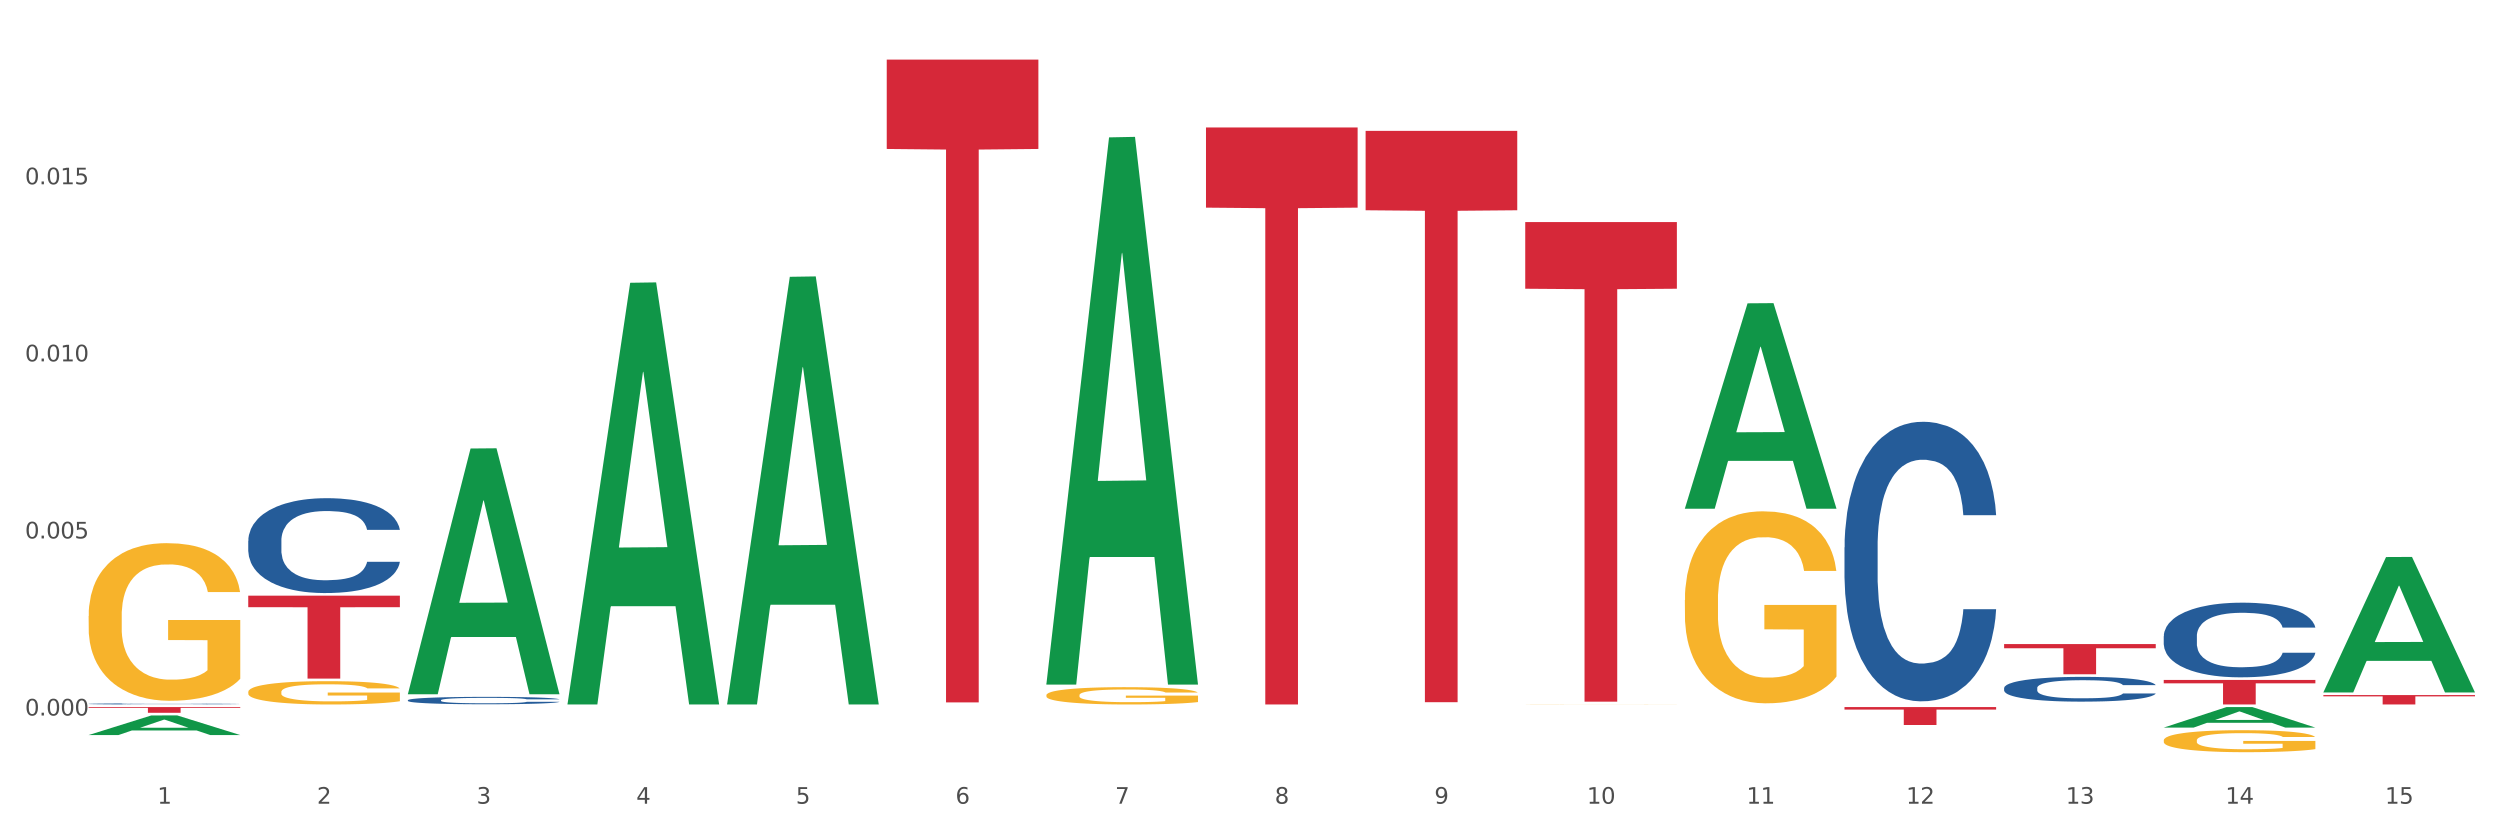 <?xml version="1.0" encoding="utf-8" standalone="no"?>
<!DOCTYPE svg PUBLIC "-//W3C//DTD SVG 1.1//EN"
  "http://www.w3.org/Graphics/SVG/1.1/DTD/svg11.dtd">
<svg xmlns:xlink="http://www.w3.org/1999/xlink" width="1080pt" height="360pt" viewBox="0 0 1080 360" xmlns="http://www.w3.org/2000/svg" version="1.1">
 <rect x="0" y="0" width="1080" height="360" fill="#333333" stroke="none"/>
 <defs>
  <style type="text/css">*{stroke-linejoin: round; stroke-linecap: butt}</style>
 </defs>
 <g id="figure_1">
  <g id="patch_1">
   <path d="M 0 360 
L 1080 360 
L 1080 0 
L 0 0 
z
" style="fill: #ffffff; stroke: #ffffff; stroke-linejoin: miter"/>
  </g>
  <g id="axes_1">
   <g id="matplotlib.axis_1">
    <g id="xtick_1">
     <g id="text_1">
      <!-- 1 -->
      <g style="fill: #4d4d4d" transform="translate(67.984 347.204) scale(0.096 -0.096)">
       <defs>
        <path id="DejaVuSans-31" d="M 794 531 
L 1825 531 
L 1825 4091 
L 703 3866 
L 703 4441 
L 1819 4666 
L 2450 4666 
L 2450 531 
L 3481 531 
L 3481 0 
L 794 0 
L 794 531 
z
" transform="scale(0.016)"/>
       </defs>
       <use xlink:href="#DejaVuSans-31"/>
      </g>
     </g>
    </g>
    <g id="xtick_2">
     <g id="text_2">
      <!-- 2 -->
      <g style="fill: #4d4d4d" transform="translate(136.942 347.204) scale(0.096 -0.096)">
       <defs>
        <path id="DejaVuSans-32" d="M 1228 531 
L 3431 531 
L 3431 0 
L 469 0 
L 469 531 
Q 828 903 1448 1529 
Q 2069 2156 2228 2338 
Q 2531 2678 2651 2914 
Q 2772 3150 2772 3378 
Q 2772 3750 2511 3984 
Q 2250 4219 1831 4219 
Q 1534 4219 1204 4116 
Q 875 4013 500 3803 
L 500 4441 
Q 881 4594 1212 4672 
Q 1544 4750 1819 4750 
Q 2544 4750 2975 4387 
Q 3406 4025 3406 3419 
Q 3406 3131 3298 2873 
Q 3191 2616 2906 2266 
Q 2828 2175 2409 1742 
Q 1991 1309 1228 531 
z
" transform="scale(0.016)"/>
       </defs>
       <use xlink:href="#DejaVuSans-32"/>
      </g>
     </g>
    </g>
    <g id="xtick_3">
     <g id="text_3">
      <!-- 3 -->
      <g style="fill: #4d4d4d" transform="translate(205.899 347.204) scale(0.096 -0.096)">
       <defs>
        <path id="DejaVuSans-33" d="M 2597 2516 
Q 3050 2419 3304 2112 
Q 3559 1806 3559 1356 
Q 3559 666 3084 287 
Q 2609 -91 1734 -91 
Q 1441 -91 1130 -33 
Q 819 25 488 141 
L 488 750 
Q 750 597 1062 519 
Q 1375 441 1716 441 
Q 2309 441 2620 675 
Q 2931 909 2931 1356 
Q 2931 1769 2642 2001 
Q 2353 2234 1838 2234 
L 1294 2234 
L 1294 2753 
L 1863 2753 
Q 2328 2753 2575 2939 
Q 2822 3125 2822 3475 
Q 2822 3834 2567 4026 
Q 2313 4219 1838 4219 
Q 1578 4219 1281 4162 
Q 984 4106 628 3988 
L 628 4550 
Q 988 4650 1302 4700 
Q 1616 4750 1894 4750 
Q 2613 4750 3031 4423 
Q 3450 4097 3450 3541 
Q 3450 3153 3228 2886 
Q 3006 2619 2597 2516 
z
" transform="scale(0.016)"/>
       </defs>
       <use xlink:href="#DejaVuSans-33"/>
      </g>
     </g>
    </g>
    <g id="xtick_4">
     <g id="text_4">
      <!-- 4 -->
      <g style="fill: #4d4d4d" transform="translate(274.857 347.204) scale(0.096 -0.096)">
       <defs>
        <path id="DejaVuSans-34" d="M 2419 4116 
L 825 1625 
L 2419 1625 
L 2419 4116 
z
M 2253 4666 
L 3047 4666 
L 3047 1625 
L 3713 1625 
L 3713 1100 
L 3047 1100 
L 3047 0 
L 2419 0 
L 2419 1100 
L 313 1100 
L 313 1709 
L 2253 4666 
z
" transform="scale(0.016)"/>
       </defs>
       <use xlink:href="#DejaVuSans-34"/>
      </g>
     </g>
    </g>
    <g id="xtick_5">
     <g id="text_5">
      <!-- 5 -->
      <g style="fill: #4d4d4d" transform="translate(343.815 347.204) scale(0.096 -0.096)">
       <defs>
        <path id="DejaVuSans-35" d="M 691 4666 
L 3169 4666 
L 3169 4134 
L 1269 4134 
L 1269 2991 
Q 1406 3038 1543 3061 
Q 1681 3084 1819 3084 
Q 2600 3084 3056 2656 
Q 3513 2228 3513 1497 
Q 3513 744 3044 326 
Q 2575 -91 1722 -91 
Q 1428 -91 1123 -41 
Q 819 9 494 109 
L 494 744 
Q 775 591 1075 516 
Q 1375 441 1709 441 
Q 2250 441 2565 725 
Q 2881 1009 2881 1497 
Q 2881 1984 2565 2268 
Q 2250 2553 1709 2553 
Q 1456 2553 1204 2497 
Q 953 2441 691 2322 
L 691 4666 
z
" transform="scale(0.016)"/>
       </defs>
       <use xlink:href="#DejaVuSans-35"/>
      </g>
     </g>
    </g>
    <g id="xtick_6">
     <g id="text_6">
      <!-- 6 -->
      <g style="fill: #4d4d4d" transform="translate(412.772 347.204) scale(0.096 -0.096)">
       <defs>
        <path id="DejaVuSans-36" d="M 2113 2584 
Q 1688 2584 1439 2293 
Q 1191 2003 1191 1497 
Q 1191 994 1439 701 
Q 1688 409 2113 409 
Q 2538 409 2786 701 
Q 3034 994 3034 1497 
Q 3034 2003 2786 2293 
Q 2538 2584 2113 2584 
z
M 3366 4563 
L 3366 3988 
Q 3128 4100 2886 4159 
Q 2644 4219 2406 4219 
Q 1781 4219 1451 3797 
Q 1122 3375 1075 2522 
Q 1259 2794 1537 2939 
Q 1816 3084 2150 3084 
Q 2853 3084 3261 2657 
Q 3669 2231 3669 1497 
Q 3669 778 3244 343 
Q 2819 -91 2113 -91 
Q 1303 -91 875 529 
Q 447 1150 447 2328 
Q 447 3434 972 4092 
Q 1497 4750 2381 4750 
Q 2619 4750 2861 4703 
Q 3103 4656 3366 4563 
z
" transform="scale(0.016)"/>
       </defs>
       <use xlink:href="#DejaVuSans-36"/>
      </g>
     </g>
    </g>
    <g id="xtick_7">
     <g id="text_7">
      <!-- 7 -->
      <g style="fill: #4d4d4d" transform="translate(481.73 347.204) scale(0.096 -0.096)">
       <defs>
        <path id="DejaVuSans-37" d="M 525 4666 
L 3525 4666 
L 3525 4397 
L 1831 0 
L 1172 0 
L 2766 4134 
L 525 4134 
L 525 4666 
z
" transform="scale(0.016)"/>
       </defs>
       <use xlink:href="#DejaVuSans-37"/>
      </g>
     </g>
    </g>
    <g id="xtick_8">
     <g id="text_8">
      <!-- 8 -->
      <g style="fill: #4d4d4d" transform="translate(550.688 347.204) scale(0.096 -0.096)">
       <defs>
        <path id="DejaVuSans-38" d="M 2034 2216 
Q 1584 2216 1326 1975 
Q 1069 1734 1069 1313 
Q 1069 891 1326 650 
Q 1584 409 2034 409 
Q 2484 409 2743 651 
Q 3003 894 3003 1313 
Q 3003 1734 2745 1975 
Q 2488 2216 2034 2216 
z
M 1403 2484 
Q 997 2584 770 2862 
Q 544 3141 544 3541 
Q 544 4100 942 4425 
Q 1341 4750 2034 4750 
Q 2731 4750 3128 4425 
Q 3525 4100 3525 3541 
Q 3525 3141 3298 2862 
Q 3072 2584 2669 2484 
Q 3125 2378 3379 2068 
Q 3634 1759 3634 1313 
Q 3634 634 3220 271 
Q 2806 -91 2034 -91 
Q 1263 -91 848 271 
Q 434 634 434 1313 
Q 434 1759 690 2068 
Q 947 2378 1403 2484 
z
M 1172 3481 
Q 1172 3119 1398 2916 
Q 1625 2713 2034 2713 
Q 2441 2713 2670 2916 
Q 2900 3119 2900 3481 
Q 2900 3844 2670 4047 
Q 2441 4250 2034 4250 
Q 1625 4250 1398 4047 
Q 1172 3844 1172 3481 
z
" transform="scale(0.016)"/>
       </defs>
       <use xlink:href="#DejaVuSans-38"/>
      </g>
     </g>
    </g>
    <g id="xtick_9">
     <g id="text_9">
      <!-- 9 -->
      <g style="fill: #4d4d4d" transform="translate(619.645 347.204) scale(0.096 -0.096)">
       <defs>
        <path id="DejaVuSans-39" d="M 703 97 
L 703 672 
Q 941 559 1184 500 
Q 1428 441 1663 441 
Q 2288 441 2617 861 
Q 2947 1281 2994 2138 
Q 2813 1869 2534 1725 
Q 2256 1581 1919 1581 
Q 1219 1581 811 2004 
Q 403 2428 403 3163 
Q 403 3881 828 4315 
Q 1253 4750 1959 4750 
Q 2769 4750 3195 4129 
Q 3622 3509 3622 2328 
Q 3622 1225 3098 567 
Q 2575 -91 1691 -91 
Q 1453 -91 1209 -44 
Q 966 3 703 97 
z
M 1959 2075 
Q 2384 2075 2632 2365 
Q 2881 2656 2881 3163 
Q 2881 3666 2632 3958 
Q 2384 4250 1959 4250 
Q 1534 4250 1286 3958 
Q 1038 3666 1038 3163 
Q 1038 2656 1286 2365 
Q 1534 2075 1959 2075 
z
" transform="scale(0.016)"/>
       </defs>
       <use xlink:href="#DejaVuSans-39"/>
      </g>
     </g>
    </g>
    <g id="xtick_10">
     <g id="text_10">
      <!-- 10 -->
      <g style="fill: #4d4d4d" transform="translate(685.549 347.204) scale(0.096 -0.096)">
       <defs>
        <path id="DejaVuSans-30" d="M 2034 4250 
Q 1547 4250 1301 3770 
Q 1056 3291 1056 2328 
Q 1056 1369 1301 889 
Q 1547 409 2034 409 
Q 2525 409 2770 889 
Q 3016 1369 3016 2328 
Q 3016 3291 2770 3770 
Q 2525 4250 2034 4250 
z
M 2034 4750 
Q 2819 4750 3233 4129 
Q 3647 3509 3647 2328 
Q 3647 1150 3233 529 
Q 2819 -91 2034 -91 
Q 1250 -91 836 529 
Q 422 1150 422 2328 
Q 422 3509 836 4129 
Q 1250 4750 2034 4750 
z
" transform="scale(0.016)"/>
       </defs>
       <use xlink:href="#DejaVuSans-31"/>
       <use xlink:href="#DejaVuSans-30" transform="translate(63.623 0)"/>
      </g>
     </g>
    </g>
    <g id="xtick_11">
     <g id="text_11">
      <!-- 11 -->
      <g style="fill: #4d4d4d" transform="translate(754.506 347.204) scale(0.096 -0.096)">
       <use xlink:href="#DejaVuSans-31"/>
       <use xlink:href="#DejaVuSans-31" transform="translate(63.623 0)"/>
      </g>
     </g>
    </g>
    <g id="xtick_12">
     <g id="text_12">
      <!-- 12 -->
      <g style="fill: #4d4d4d" transform="translate(823.464 347.204) scale(0.096 -0.096)">
       <use xlink:href="#DejaVuSans-31"/>
       <use xlink:href="#DejaVuSans-32" transform="translate(63.623 0)"/>
      </g>
     </g>
    </g>
    <g id="xtick_13">
     <g id="text_13">
      <!-- 13 -->
      <g style="fill: #4d4d4d" transform="translate(892.422 347.204) scale(0.096 -0.096)">
       <use xlink:href="#DejaVuSans-31"/>
       <use xlink:href="#DejaVuSans-33" transform="translate(63.623 0)"/>
      </g>
     </g>
    </g>
    <g id="xtick_14">
     <g id="text_14">
      <!-- 14 -->
      <g style="fill: #4d4d4d" transform="translate(961.379 347.204) scale(0.096 -0.096)">
       <use xlink:href="#DejaVuSans-31"/>
       <use xlink:href="#DejaVuSans-34" transform="translate(63.623 0)"/>
      </g>
     </g>
    </g>
    <g id="xtick_15">
     <g id="text_15">
      <!-- 15 -->
      <g style="fill: #4d4d4d" transform="translate(1030.337 347.204) scale(0.096 -0.096)">
       <use xlink:href="#DejaVuSans-31"/>
       <use xlink:href="#DejaVuSans-35" transform="translate(63.623 0)"/>
      </g>
     </g>
    </g>
    <g id="xtick_16"/>
    <g id="xtick_17"/>
    <g id="xtick_18"/>
    <g id="xtick_19"/>
    <g id="xtick_20"/>
    <g id="xtick_21"/>
    <g id="xtick_22"/>
    <g id="xtick_23"/>
    <g id="xtick_24"/>
    <g id="xtick_25"/>
    <g id="xtick_26"/>
    <g id="xtick_27"/>
    <g id="xtick_28"/>
    <g id="xtick_29"/>
   </g>
   <g id="matplotlib.axis_2">
    <g id="ytick_1">
     <g id="text_16">
      <!-- 0.000 -->
      <g style="fill: #4d4d4d" transform="translate(10.8 309.106) scale(0.096 -0.096)">
       <defs>
        <path id="DejaVuSans-2e" d="M 684 794 
L 1344 794 
L 1344 0 
L 684 0 
L 684 794 
z
" transform="scale(0.016)"/>
       </defs>
       <use xlink:href="#DejaVuSans-30"/>
       <use xlink:href="#DejaVuSans-2e" transform="translate(63.623 0)"/>
       <use xlink:href="#DejaVuSans-30" transform="translate(95.41 0)"/>
       <use xlink:href="#DejaVuSans-30" transform="translate(159.033 0)"/>
       <use xlink:href="#DejaVuSans-30" transform="translate(222.656 0)"/>
      </g>
     </g>
    </g>
    <g id="ytick_2">
     <g id="text_17">
      <!-- 0.005 -->
      <g style="fill: #4d4d4d" transform="translate(10.8 232.609) scale(0.096 -0.096)">
       <use xlink:href="#DejaVuSans-30"/>
       <use xlink:href="#DejaVuSans-2e" transform="translate(63.623 0)"/>
       <use xlink:href="#DejaVuSans-30" transform="translate(95.41 0)"/>
       <use xlink:href="#DejaVuSans-30" transform="translate(159.033 0)"/>
       <use xlink:href="#DejaVuSans-35" transform="translate(222.656 0)"/>
      </g>
     </g>
    </g>
    <g id="ytick_3">
     <g id="text_18">
      <!-- 0.010 -->
      <g style="fill: #4d4d4d" transform="translate(10.8 156.113) scale(0.096 -0.096)">
       <use xlink:href="#DejaVuSans-30"/>
       <use xlink:href="#DejaVuSans-2e" transform="translate(63.623 0)"/>
       <use xlink:href="#DejaVuSans-30" transform="translate(95.41 0)"/>
       <use xlink:href="#DejaVuSans-31" transform="translate(159.033 0)"/>
       <use xlink:href="#DejaVuSans-30" transform="translate(222.656 0)"/>
      </g>
     </g>
    </g>
    <g id="ytick_4">
     <g id="text_19">
      <!-- 0.015 -->
      <g style="fill: #4d4d4d" transform="translate(10.8 79.616) scale(0.096 -0.096)">
       <use xlink:href="#DejaVuSans-30"/>
       <use xlink:href="#DejaVuSans-2e" transform="translate(63.623 0)"/>
       <use xlink:href="#DejaVuSans-30" transform="translate(95.41 0)"/>
       <use xlink:href="#DejaVuSans-31" transform="translate(159.033 0)"/>
       <use xlink:href="#DejaVuSans-35" transform="translate(222.656 0)"/>
      </g>
     </g>
    </g>
    <g id="ytick_5"/>
    <g id="ytick_6"/>
    <g id="ytick_7"/>
    <g id="ytick_8"/>
   </g>
   <g id="PolyCollection_1">
    <path d="M 38.283 317.528 
L 38.351 317.52 
L 65.365 309.071 
L 76.576 309.063 
L 103.793 317.544 
L 90.826 317.544 
L 84.95 315.569 
L 57.058 315.569 
L 56.855 315.601 
L 51.182 317.544 
L 38.283 317.544 
L 38.283 317.528 
L 60.57 314.391 
L 81.438 314.383 
L 71.105 310.871 
L 70.97 310.855 
L 70.835 310.879 
L 60.502 314.383 
L 60.57 314.391 
L 38.283 317.528 
z
" clip-path="url(#pdbbdc05151)" style="fill: #109648"/>
    <path d="M 658.902 304.293 
L 658.979 304.293 
L 658.979 304.29 
L 659.134 304.287 
L 659.907 304.281 
L 661.068 304.276 
L 661.918 304.274 
L 662.769 304.272 
L 663.775 304.27 
L 665.012 304.267 
L 667.255 304.264 
L 668.647 304.262 
L 670.349 304.261 
L 673.442 304.258 
L 675.685 304.257 
L 678.006 304.255 
L 681.796 304.254 
L 684.271 304.253 
L 686.9 304.253 
L 690.071 304.253 
L 692.469 304.252 
L 697.728 304.253 
L 702.214 304.253 
L 704.38 304.254 
L 707.164 304.255 
L 708.634 304.256 
L 711.031 304.257 
L 713.506 304.259 
L 715.208 304.26 
L 717.76 304.263 
L 719.694 304.265 
L 721.473 304.269 
L 722.401 304.271 
L 723.097 304.273 
L 723.716 304.276 
L 724.334 304.28 
L 710.413 304.28 
L 709.871 304.277 
L 709.02 304.274 
L 707.783 304.272 
L 706.7 304.27 
L 704.844 304.268 
L 703.142 304.267 
L 701.363 304.266 
L 699.198 304.265 
L 697.496 304.265 
L 695.099 304.264 
L 690.381 304.264 
L 687.21 304.265 
L 685.044 304.266 
L 683.652 304.266 
L 682.414 304.267 
L 681.022 304.268 
L 679.398 304.27 
L 678.238 304.272 
L 677.078 304.274 
L 676.149 304.275 
L 675.299 304.278 
L 674.603 304.28 
L 674.061 304.283 
L 673.597 304.286 
L 673.21 304.291 
L 673.21 304.302 
L 673.365 304.304 
L 673.752 304.307 
L 674.216 304.31 
L 674.989 304.313 
L 675.685 304.315 
L 677 304.318 
L 678.47 304.32 
L 679.63 304.322 
L 680.79 304.323 
L 682.801 304.325 
L 685.044 304.326 
L 686.978 304.327 
L 689.607 304.328 
L 691.386 304.328 
L 692.933 304.328 
L 696.723 304.328 
L 699.43 304.328 
L 702.446 304.327 
L 704.767 304.327 
L 706.7 304.326 
L 708.866 304.324 
L 710.258 304.323 
L 710.258 304.306 
L 693.242 304.306 
L 693.242 304.295 
L 724.412 304.295 
L 724.412 304.328 
L 723.097 304.329 
L 721.627 304.331 
L 720.08 304.332 
L 717.76 304.334 
L 714.976 304.335 
L 712.501 304.337 
L 709.871 304.338 
L 706.777 304.338 
L 702.756 304.339 
L 700.281 304.34 
L 697.187 304.34 
L 693.552 304.34 
L 690.381 304.34 
L 687.287 304.339 
L 684.039 304.339 
L 680.867 304.338 
L 678.47 304.337 
L 676.072 304.335 
L 673.52 304.334 
L 671.509 304.332 
L 669.962 304.331 
L 668.26 304.329 
L 666.404 304.326 
L 665.012 304.324 
L 663.775 304.322 
L 662.46 304.319 
L 661.532 304.317 
L 660.603 304.313 
L 660.062 304.311 
L 659.443 304.308 
L 658.979 304.303 
L 658.902 304.293 
z
" clip-path="url(#pdbbdc05151)" style="fill: #f7b32b"/>
    <path d="M 727.86 259.218 
L 727.937 259.142 
L 727.937 256.415 
L 728.092 254.067 
L 728.865 248.385 
L 730.025 243.688 
L 730.876 241.188 
L 731.727 239.143 
L 732.732 237.098 
L 733.97 234.976 
L 736.213 231.87 
L 737.605 230.28 
L 739.306 228.613 
L 742.4 226.189 
L 744.643 224.825 
L 746.963 223.689 
L 750.753 222.325 
L 753.228 221.719 
L 755.858 221.265 
L 759.029 220.962 
L 761.427 220.886 
L 766.686 221.113 
L 771.172 221.795 
L 773.337 222.325 
L 776.122 223.234 
L 777.591 223.84 
L 779.989 225.052 
L 782.464 226.643 
L 784.166 228.007 
L 786.718 230.583 
L 788.651 233.158 
L 790.43 236.34 
L 791.358 238.537 
L 792.055 240.582 
L 792.673 242.931 
L 793.292 246.643 
L 779.37 246.643 
L 778.829 243.991 
L 777.978 241.491 
L 776.741 239.067 
L 775.658 237.552 
L 773.802 235.658 
L 772.1 234.446 
L 770.321 233.537 
L 768.155 232.78 
L 766.454 232.401 
L 764.056 232.098 
L 759.338 232.173 
L 756.167 232.78 
L 754.002 233.537 
L 752.609 234.219 
L 751.372 234.976 
L 749.98 236.037 
L 748.356 237.628 
L 747.195 239.067 
L 746.035 240.885 
L 745.107 242.703 
L 744.256 244.825 
L 743.56 247.097 
L 743.019 249.446 
L 742.555 252.324 
L 742.168 257.097 
L 742.168 267.475 
L 742.323 269.824 
L 742.71 272.93 
L 743.174 275.278 
L 743.947 278.081 
L 744.643 279.975 
L 745.958 282.702 
L 747.427 284.975 
L 748.588 286.414 
L 749.748 287.626 
L 751.759 289.293 
L 754.002 290.657 
L 755.935 291.49 
L 758.565 292.247 
L 760.344 292.551 
L 761.891 292.702 
L 765.68 292.702 
L 768.387 292.475 
L 771.404 291.944 
L 773.724 291.263 
L 775.658 290.429 
L 777.823 289.066 
L 779.216 287.778 
L 779.216 271.945 
L 762.2 271.869 
L 762.2 261.339 
L 793.369 261.339 
L 793.369 292.247 
L 792.055 293.838 
L 790.585 295.278 
L 789.038 296.566 
L 786.718 298.156 
L 783.933 299.672 
L 781.458 300.732 
L 778.829 301.641 
L 775.735 302.474 
L 771.713 303.232 
L 769.238 303.535 
L 766.145 303.762 
L 762.509 303.838 
L 759.338 303.687 
L 756.245 303.308 
L 752.996 302.626 
L 749.825 301.641 
L 747.427 300.656 
L 745.03 299.444 
L 742.477 297.853 
L 740.467 296.338 
L 738.92 294.975 
L 737.218 293.232 
L 735.362 290.96 
L 733.97 288.914 
L 732.732 286.793 
L 731.417 284.066 
L 730.489 281.717 
L 729.561 278.763 
L 729.02 276.566 
L 728.401 273.157 
L 727.937 268.385 
L 727.86 259.218 
z
" clip-path="url(#pdbbdc05151)" style="fill: #f7b32b"/>
    <path d="M 934.733 319.836 
L 934.81 319.827 
L 934.81 319.515 
L 934.965 319.246 
L 935.738 318.595 
L 936.898 318.056 
L 937.749 317.77 
L 938.6 317.536 
L 939.605 317.301 
L 940.843 317.058 
L 943.086 316.702 
L 944.478 316.52 
L 946.179 316.329 
L 949.273 316.051 
L 951.516 315.895 
L 953.836 315.765 
L 957.626 315.608 
L 960.101 315.539 
L 962.731 315.487 
L 965.902 315.452 
L 968.3 315.443 
L 973.559 315.469 
L 978.045 315.547 
L 980.21 315.608 
L 982.995 315.712 
L 984.464 315.782 
L 986.862 315.921 
L 989.337 316.103 
L 991.038 316.259 
L 993.591 316.555 
L 995.524 316.85 
L 997.303 317.214 
L 998.231 317.466 
L 998.928 317.7 
L 999.546 317.97 
L 1000.165 318.395 
L 986.243 318.395 
L 985.702 318.091 
L 984.851 317.805 
L 983.614 317.527 
L 982.531 317.353 
L 980.674 317.136 
L 978.973 316.997 
L 977.194 316.893 
L 975.028 316.806 
L 973.327 316.763 
L 970.929 316.728 
L 966.211 316.737 
L 963.04 316.806 
L 960.875 316.893 
L 959.482 316.971 
L 958.245 317.058 
L 956.853 317.18 
L 955.229 317.362 
L 954.068 317.527 
L 952.908 317.735 
L 951.98 317.944 
L 951.129 318.187 
L 950.433 318.447 
L 949.892 318.716 
L 949.428 319.046 
L 949.041 319.593 
L 949.041 320.782 
L 949.196 321.052 
L 949.582 321.407 
L 950.047 321.677 
L 950.82 321.998 
L 951.516 322.215 
L 952.831 322.527 
L 954.3 322.788 
L 955.461 322.953 
L 956.621 323.092 
L 958.632 323.283 
L 960.875 323.439 
L 962.808 323.534 
L 965.438 323.621 
L 967.217 323.656 
L 968.764 323.673 
L 972.553 323.673 
L 975.26 323.647 
L 978.277 323.587 
L 980.597 323.508 
L 982.531 323.413 
L 984.696 323.257 
L 986.089 323.109 
L 986.089 321.295 
L 969.073 321.286 
L 969.073 320.079 
L 1000.242 320.079 
L 1000.242 323.621 
L 998.928 323.804 
L 997.458 323.968 
L 995.911 324.116 
L 993.591 324.298 
L 990.806 324.472 
L 988.331 324.594 
L 985.702 324.698 
L 982.608 324.793 
L 978.586 324.88 
L 976.111 324.915 
L 973.017 324.941 
L 969.382 324.95 
L 966.211 324.932 
L 963.118 324.889 
L 959.869 324.811 
L 956.698 324.698 
L 954.3 324.585 
L 951.903 324.446 
L 949.35 324.264 
L 947.34 324.09 
L 945.793 323.934 
L 944.091 323.734 
L 942.235 323.474 
L 940.843 323.239 
L 939.605 322.996 
L 938.29 322.684 
L 937.362 322.415 
L 936.434 322.076 
L 935.893 321.824 
L 935.274 321.434 
L 934.81 320.887 
L 934.733 319.836 
z
" clip-path="url(#pdbbdc05151)" style="fill: #f7b32b"/>
    <path d="M 796.817 236.471 
L 796.895 236.361 
L 796.895 233.272 
L 797.127 229.081 
L 797.979 221.36 
L 799.063 215.514 
L 800.921 208.676 
L 801.928 205.808 
L 803.244 202.609 
L 805.955 197.425 
L 809.052 193.013 
L 811.22 190.587 
L 812.846 189.042 
L 816.486 186.285 
L 818.576 185.072 
L 820.745 184.079 
L 822.603 183.417 
L 825.7 182.645 
L 828.178 182.314 
L 831.043 182.204 
L 833.444 182.314 
L 836.619 182.755 
L 841.265 184.079 
L 843.046 184.851 
L 845.446 186.175 
L 847.924 187.939 
L 849.937 189.704 
L 852.261 192.241 
L 854.661 195.55 
L 856.984 199.741 
L 858.61 203.602 
L 859.927 207.683 
L 861.088 212.646 
L 861.94 218.051 
L 862.327 222.573 
L 848.156 222.573 
L 847.769 218.492 
L 846.995 214.08 
L 846.221 211.102 
L 845.369 208.676 
L 844.052 205.918 
L 842.891 204.153 
L 840.955 202.058 
L 839.174 200.734 
L 837.703 199.962 
L 835.922 199.3 
L 832.127 198.638 
L 829.417 198.638 
L 827.714 198.859 
L 825.623 199.41 
L 823.842 200.183 
L 821.751 201.506 
L 820.125 202.94 
L 818.499 204.815 
L 817.57 206.139 
L 816.176 208.565 
L 815.247 210.551 
L 814.008 213.97 
L 813.311 216.397 
L 812.072 222.684 
L 811.53 227.316 
L 811.298 230.515 
L 811.143 234.044 
L 811.143 251.251 
L 811.607 258.972 
L 811.994 262.281 
L 812.614 266.031 
L 813.775 270.884 
L 815.479 275.627 
L 817.26 279.046 
L 818.731 281.142 
L 820.125 282.686 
L 821.519 283.899 
L 823.222 285.002 
L 824.616 285.664 
L 826.707 286.326 
L 829.185 286.657 
L 831.121 286.657 
L 835.07 286.105 
L 836.851 285.554 
L 838.555 284.782 
L 840.413 283.568 
L 841.884 282.245 
L 842.736 281.252 
L 844.13 279.157 
L 845.214 276.951 
L 846.143 274.414 
L 846.763 272.208 
L 847.46 268.899 
L 848.002 265.149 
L 848.156 263.163 
L 862.327 263.163 
L 862.017 267.134 
L 861.475 270.994 
L 860.391 276.178 
L 859.539 279.157 
L 858.223 282.796 
L 856.829 285.885 
L 854.893 289.304 
L 853.112 291.841 
L 851.254 294.047 
L 849.241 296.032 
L 845.601 298.79 
L 844.285 299.562 
L 841.497 300.885 
L 839.329 301.657 
L 836.154 302.43 
L 832.902 302.871 
L 829.495 302.981 
L 826.475 302.76 
L 823.145 302.099 
L 821.054 301.437 
L 818.731 300.444 
L 816.021 298.9 
L 813.466 297.025 
L 811.065 294.819 
L 808.82 292.282 
L 806.729 289.414 
L 804.019 284.671 
L 802.005 280.039 
L 800.534 275.737 
L 799.527 272.097 
L 798.521 267.465 
L 797.979 264.266 
L 797.127 256.545 
L 796.817 249.376 
L 796.817 236.471 
z
" clip-path="url(#pdbbdc05151)" style="fill: #255c99"/>
    <path d="M 1003.69 300.262 
L 1069.2 300.262 
L 1069.2 300.829 
L 1043.431 300.832 
L 1043.431 304.34 
L 1029.304 304.34 
L 1029.304 300.832 
L 1003.69 300.829 
L 1003.69 300.266 
L 1003.69 300.262 
z
" clip-path="url(#pdbbdc05151)" style="fill: #d62839"/>
    <path d="M 934.733 293.727 
L 1000.242 293.727 
L 1000.242 295.202 
L 974.473 295.212 
L 974.473 304.34 
L 960.347 304.34 
L 960.347 295.212 
L 934.733 295.202 
L 934.733 293.737 
L 934.733 293.727 
z
" clip-path="url(#pdbbdc05151)" style="fill: #d62839"/>
    <path d="M 865.775 278.235 
L 931.285 278.235 
L 931.285 280.048 
L 905.515 280.061 
L 905.515 291.283 
L 891.389 291.283 
L 891.389 280.061 
L 865.775 280.048 
L 865.775 278.247 
L 865.775 278.235 
z
" clip-path="url(#pdbbdc05151)" style="fill: #d62839"/>
    <path d="M 796.817 305.459 
L 862.327 305.459 
L 862.327 306.534 
L 836.558 306.541 
L 836.558 313.197 
L 822.431 313.197 
L 822.431 306.541 
L 796.817 306.534 
L 796.817 305.466 
L 796.817 305.459 
z
" clip-path="url(#pdbbdc05151)" style="fill: #d62839"/>
    <path d="M 452.029 300.313 
L 452.106 300.307 
L 452.106 300.06 
L 452.261 299.849 
L 453.034 299.336 
L 454.195 298.912 
L 455.045 298.686 
L 455.896 298.502 
L 456.902 298.317 
L 458.139 298.126 
L 460.382 297.845 
L 461.774 297.702 
L 463.476 297.552 
L 466.569 297.333 
L 468.812 297.21 
L 471.133 297.107 
L 474.923 296.984 
L 477.398 296.929 
L 480.027 296.888 
L 483.198 296.861 
L 485.596 296.854 
L 490.855 296.875 
L 495.341 296.936 
L 497.507 296.984 
L 500.291 297.066 
L 501.761 297.121 
L 504.158 297.23 
L 506.633 297.374 
L 508.335 297.497 
L 510.887 297.729 
L 512.821 297.962 
L 514.6 298.249 
L 515.528 298.447 
L 516.224 298.632 
L 516.843 298.844 
L 517.461 299.179 
L 503.54 299.179 
L 502.998 298.939 
L 502.147 298.714 
L 500.91 298.495 
L 499.827 298.358 
L 497.971 298.187 
L 496.269 298.078 
L 494.49 297.996 
L 492.325 297.928 
L 490.623 297.893 
L 488.226 297.866 
L 483.508 297.873 
L 480.337 297.928 
L 478.171 297.996 
L 476.779 298.057 
L 475.541 298.126 
L 474.149 298.221 
L 472.525 298.365 
L 471.365 298.495 
L 470.205 298.659 
L 469.277 298.823 
L 468.426 299.014 
L 467.73 299.22 
L 467.188 299.431 
L 466.724 299.691 
L 466.337 300.122 
L 466.337 301.059 
L 466.492 301.27 
L 466.879 301.551 
L 467.343 301.763 
L 468.116 302.016 
L 468.812 302.186 
L 470.127 302.433 
L 471.597 302.638 
L 472.757 302.768 
L 473.917 302.877 
L 475.928 303.027 
L 478.171 303.15 
L 480.105 303.226 
L 482.734 303.294 
L 484.513 303.321 
L 486.06 303.335 
L 489.85 303.335 
L 492.557 303.314 
L 495.573 303.267 
L 497.894 303.205 
L 499.827 303.13 
L 501.993 303.007 
L 503.385 302.891 
L 503.385 301.462 
L 486.369 301.455 
L 486.369 300.505 
L 517.539 300.505 
L 517.539 303.294 
L 516.224 303.438 
L 514.754 303.567 
L 513.208 303.684 
L 510.887 303.827 
L 508.103 303.964 
L 505.628 304.06 
L 502.998 304.142 
L 499.904 304.217 
L 495.883 304.285 
L 493.408 304.313 
L 490.314 304.333 
L 486.679 304.34 
L 483.508 304.326 
L 480.414 304.292 
L 477.166 304.231 
L 473.994 304.142 
L 471.597 304.053 
L 469.199 303.943 
L 466.647 303.8 
L 464.636 303.663 
L 463.089 303.54 
L 461.387 303.383 
L 459.531 303.178 
L 458.139 302.993 
L 456.902 302.802 
L 455.587 302.556 
L 454.659 302.344 
L 453.731 302.077 
L 453.189 301.879 
L 452.57 301.571 
L 452.106 301.141 
L 452.029 300.313 
z
" clip-path="url(#pdbbdc05151)" style="fill: #f7b32b"/>
    <path d="M 658.902 95.94 
L 724.412 95.94 
L 724.412 124.733 
L 698.642 124.928 
L 698.642 303.134 
L 684.516 303.134 
L 684.516 124.928 
L 658.902 124.733 
L 658.902 96.135 
L 658.902 95.94 
z
" clip-path="url(#pdbbdc05151)" style="fill: #d62839"/>
    <path d="M 520.987 55.061 
L 586.496 55.061 
L 586.496 89.703 
L 560.727 89.937 
L 560.727 304.34 
L 546.601 304.34 
L 546.601 89.937 
L 520.987 89.703 
L 520.987 55.295 
L 520.987 55.061 
z
" clip-path="url(#pdbbdc05151)" style="fill: #d62839"/>
    <path d="M 383.071 25.759 
L 448.581 25.759 
L 448.581 64.349 
L 422.812 64.61 
L 422.812 303.448 
L 408.685 303.448 
L 408.685 64.61 
L 383.071 64.349 
L 383.071 26.02 
L 383.071 25.759 
z
" clip-path="url(#pdbbdc05151)" style="fill: #d62839"/>
    <path d="M 107.241 257.32 
L 172.75 257.32 
L 172.75 262.299 
L 146.981 262.333 
L 146.981 293.148 
L 132.855 293.148 
L 132.855 262.333 
L 107.241 262.299 
L 107.241 257.354 
L 107.241 257.32 
z
" clip-path="url(#pdbbdc05151)" style="fill: #d62839"/>
    <path d="M 38.283 305.459 
L 103.793 305.459 
L 103.793 305.804 
L 78.024 305.806 
L 78.024 307.944 
L 63.897 307.944 
L 63.897 305.806 
L 38.283 305.804 
L 38.283 305.461 
L 38.283 305.459 
z
" clip-path="url(#pdbbdc05151)" style="fill: #d62839"/>
    <path d="M 38.283 304.076 
L 38.36 304.076 
L 38.36 304.064 
L 38.593 304.047 
L 39.445 304.017 
L 40.529 303.993 
L 42.387 303.966 
L 43.394 303.955 
L 44.71 303.942 
L 47.42 303.922 
L 50.518 303.904 
L 52.686 303.895 
L 54.312 303.888 
L 57.951 303.878 
L 60.042 303.873 
L 62.21 303.869 
L 64.069 303.866 
L 67.166 303.863 
L 69.644 303.862 
L 72.509 303.861 
L 74.91 303.862 
L 78.084 303.864 
L 82.731 303.869 
L 84.512 303.872 
L 86.912 303.877 
L 89.39 303.884 
L 91.403 303.891 
L 93.726 303.901 
L 96.127 303.914 
L 98.45 303.931 
L 100.076 303.946 
L 101.392 303.962 
L 102.554 303.982 
L 103.406 304.003 
L 103.793 304.021 
L 89.622 304.021 
L 89.235 304.005 
L 88.461 303.988 
L 87.686 303.976 
L 86.835 303.966 
L 85.518 303.955 
L 84.357 303.948 
L 82.421 303.94 
L 80.64 303.935 
L 79.169 303.932 
L 77.388 303.929 
L 73.593 303.927 
L 70.883 303.927 
L 69.179 303.927 
L 67.089 303.93 
L 65.308 303.933 
L 63.217 303.938 
L 61.591 303.944 
L 59.965 303.951 
L 59.036 303.956 
L 57.642 303.966 
L 56.712 303.974 
L 55.474 303.987 
L 54.777 303.997 
L 53.538 304.022 
L 52.996 304.04 
L 52.763 304.053 
L 52.608 304.067 
L 52.608 304.135 
L 53.073 304.166 
L 53.46 304.179 
L 54.08 304.193 
L 55.241 304.213 
L 56.945 304.232 
L 58.726 304.245 
L 60.197 304.253 
L 61.591 304.259 
L 62.985 304.264 
L 64.688 304.269 
L 66.082 304.271 
L 68.173 304.274 
L 70.651 304.275 
L 72.587 304.275 
L 76.536 304.273 
L 78.317 304.271 
L 80.02 304.268 
L 81.879 304.263 
L 83.35 304.258 
L 84.202 304.254 
L 85.596 304.245 
L 86.68 304.237 
L 87.609 304.227 
L 88.228 304.218 
L 88.925 304.205 
L 89.467 304.19 
L 89.622 304.182 
L 103.793 304.182 
L 103.483 304.198 
L 102.941 304.213 
L 101.857 304.234 
L 101.005 304.245 
L 99.689 304.26 
L 98.295 304.272 
L 96.359 304.286 
L 94.578 304.296 
L 92.72 304.304 
L 90.706 304.312 
L 87.067 304.323 
L 85.75 304.326 
L 82.963 304.332 
L 80.795 304.335 
L 77.62 304.338 
L 74.368 304.339 
L 70.96 304.34 
L 67.94 304.339 
L 64.611 304.336 
L 62.52 304.334 
L 60.197 304.33 
L 57.487 304.324 
L 54.931 304.316 
L 52.531 304.308 
L 50.285 304.297 
L 48.195 304.286 
L 45.484 304.267 
L 43.471 304.249 
L 42 304.232 
L 40.993 304.218 
L 39.987 304.199 
L 39.445 304.187 
L 38.593 304.156 
L 38.283 304.128 
L 38.283 304.076 
z
" clip-path="url(#pdbbdc05151)" style="fill: #255c99"/>
    <path d="M 107.241 233.629 
L 107.318 233.592 
L 107.318 232.544 
L 107.55 231.121 
L 108.402 228.501 
L 109.486 226.517 
L 111.345 224.196 
L 112.351 223.223 
L 113.668 222.138 
L 116.378 220.378 
L 119.475 218.881 
L 121.644 218.057 
L 123.27 217.533 
L 126.909 216.598 
L 129 216.186 
L 131.168 215.849 
L 133.026 215.624 
L 136.124 215.362 
L 138.602 215.25 
L 141.467 215.213 
L 143.867 215.25 
L 147.042 215.4 
L 151.688 215.849 
L 153.469 216.111 
L 155.87 216.56 
L 158.348 217.159 
L 160.361 217.758 
L 162.684 218.619 
L 165.084 219.742 
L 167.407 221.164 
L 169.034 222.474 
L 170.35 223.859 
L 171.511 225.544 
L 172.363 227.378 
L 172.75 228.913 
L 158.58 228.913 
L 158.193 227.528 
L 157.418 226.031 
L 156.644 225.02 
L 155.792 224.196 
L 154.476 223.261 
L 153.314 222.662 
L 151.378 221.95 
L 149.597 221.501 
L 148.126 221.239 
L 146.345 221.015 
L 142.551 220.79 
L 139.841 220.79 
L 138.137 220.865 
L 136.046 221.052 
L 134.265 221.314 
L 132.175 221.763 
L 130.549 222.25 
L 128.922 222.886 
L 127.993 223.335 
L 126.599 224.159 
L 125.67 224.833 
L 124.431 225.993 
L 123.734 226.817 
L 122.495 228.95 
L 121.953 230.522 
L 121.721 231.608 
L 121.566 232.806 
L 121.566 238.645 
L 122.031 241.266 
L 122.418 242.389 
L 123.037 243.661 
L 124.199 245.308 
L 125.902 246.918 
L 127.683 248.078 
L 129.155 248.79 
L 130.549 249.314 
L 131.942 249.725 
L 133.646 250.1 
L 135.04 250.324 
L 137.13 250.549 
L 139.608 250.661 
L 141.544 250.661 
L 145.493 250.474 
L 147.274 250.287 
L 148.978 250.025 
L 150.836 249.613 
L 152.308 249.164 
L 153.159 248.827 
L 154.553 248.116 
L 155.637 247.367 
L 156.567 246.506 
L 157.186 245.758 
L 157.883 244.635 
L 158.425 243.362 
L 158.58 242.688 
L 172.75 242.688 
L 172.441 244.036 
L 171.899 245.346 
L 170.815 247.105 
L 169.963 248.116 
L 168.646 249.351 
L 167.253 250.399 
L 165.317 251.56 
L 163.536 252.421 
L 161.677 253.169 
L 159.664 253.843 
L 156.025 254.779 
L 154.708 255.041 
L 151.92 255.49 
L 149.752 255.752 
L 146.577 256.014 
L 143.325 256.164 
L 139.918 256.201 
L 136.898 256.126 
L 133.568 255.902 
L 131.478 255.677 
L 129.155 255.34 
L 126.444 254.816 
L 123.889 254.18 
L 121.489 253.431 
L 119.243 252.57 
L 117.152 251.597 
L 114.442 249.987 
L 112.429 248.415 
L 110.958 246.955 
L 109.951 245.72 
L 108.944 244.148 
L 108.402 243.062 
L 107.55 240.442 
L 107.241 238.009 
L 107.241 233.629 
z
" clip-path="url(#pdbbdc05151)" style="fill: #255c99"/>
    <path d="M 934.733 274.846 
L 934.81 274.816 
L 934.81 273.992 
L 935.042 272.872 
L 935.894 270.81 
L 936.978 269.249 
L 938.837 267.423 
L 939.843 266.657 
L 941.16 265.802 
L 943.87 264.418 
L 946.967 263.24 
L 949.135 262.592 
L 950.762 262.179 
L 954.401 261.443 
L 956.492 261.119 
L 958.66 260.854 
L 960.518 260.677 
L 963.616 260.471 
L 966.094 260.382 
L 968.959 260.353 
L 971.359 260.382 
L 974.534 260.5 
L 979.18 260.854 
L 980.961 261.06 
L 983.362 261.413 
L 985.839 261.885 
L 987.853 262.356 
L 990.176 263.033 
L 992.576 263.917 
L 994.899 265.037 
L 996.525 266.068 
L 997.842 267.157 
L 999.003 268.483 
L 999.855 269.926 
L 1000.242 271.134 
L 986.072 271.134 
L 985.685 270.044 
L 984.91 268.866 
L 984.136 268.071 
L 983.284 267.423 
L 981.968 266.686 
L 980.806 266.215 
L 978.87 265.655 
L 977.089 265.302 
L 975.618 265.095 
L 973.837 264.919 
L 970.043 264.742 
L 967.333 264.742 
L 965.629 264.801 
L 963.538 264.948 
L 961.757 265.154 
L 959.667 265.508 
L 958.04 265.891 
L 956.414 266.392 
L 955.485 266.745 
L 954.091 267.393 
L 953.162 267.923 
L 951.923 268.837 
L 951.226 269.485 
L 949.987 271.164 
L 949.445 272.401 
L 949.213 273.255 
L 949.058 274.198 
L 949.058 278.793 
L 949.523 280.855 
L 949.91 281.739 
L 950.529 282.74 
L 951.691 284.036 
L 953.394 285.303 
L 955.175 286.216 
L 956.647 286.776 
L 958.04 287.188 
L 959.434 287.512 
L 961.138 287.807 
L 962.532 287.984 
L 964.622 288.16 
L 967.1 288.249 
L 969.036 288.249 
L 972.985 288.101 
L 974.766 287.954 
L 976.47 287.748 
L 978.328 287.424 
L 979.8 287.07 
L 980.651 286.805 
L 982.045 286.246 
L 983.129 285.657 
L 984.058 284.979 
L 984.678 284.39 
L 985.375 283.506 
L 985.917 282.505 
L 986.072 281.974 
L 1000.242 281.974 
L 999.933 283.035 
L 999.391 284.066 
L 998.306 285.45 
L 997.455 286.246 
L 996.138 287.218 
L 994.744 288.043 
L 992.809 288.956 
L 991.028 289.633 
L 989.169 290.222 
L 987.156 290.753 
L 983.516 291.489 
L 982.2 291.695 
L 979.412 292.049 
L 977.244 292.255 
L 974.069 292.461 
L 970.817 292.579 
L 967.41 292.608 
L 964.39 292.549 
L 961.06 292.373 
L 958.97 292.196 
L 956.647 291.931 
L 953.936 291.518 
L 951.381 291.018 
L 948.981 290.429 
L 946.735 289.751 
L 944.644 288.985 
L 941.934 287.719 
L 939.921 286.481 
L 938.449 285.332 
L 937.443 284.36 
L 936.436 283.123 
L 935.894 282.269 
L 935.042 280.207 
L 934.733 278.292 
L 934.733 274.846 
z
" clip-path="url(#pdbbdc05151)" style="fill: #255c99"/>
    <path d="M 865.775 297.214 
L 865.852 297.204 
L 865.852 296.93 
L 866.085 296.559 
L 866.936 295.874 
L 868.021 295.356 
L 869.879 294.749 
L 870.886 294.495 
L 872.202 294.211 
L 874.912 293.751 
L 878.01 293.36 
L 880.178 293.145 
L 881.804 293.008 
L 885.443 292.763 
L 887.534 292.656 
L 889.702 292.568 
L 891.561 292.509 
L 894.658 292.441 
L 897.136 292.411 
L 900.001 292.402 
L 902.402 292.411 
L 905.576 292.45 
L 910.222 292.568 
L 912.003 292.636 
L 914.404 292.754 
L 916.882 292.91 
L 918.895 293.067 
L 921.218 293.292 
L 923.619 293.585 
L 925.942 293.957 
L 927.568 294.299 
L 928.884 294.661 
L 930.046 295.101 
L 930.898 295.581 
L 931.285 295.982 
L 917.114 295.982 
L 916.727 295.62 
L 915.953 295.228 
L 915.178 294.964 
L 914.326 294.749 
L 913.01 294.505 
L 911.849 294.348 
L 909.913 294.162 
L 908.132 294.045 
L 906.66 293.976 
L 904.879 293.918 
L 901.085 293.859 
L 898.375 293.859 
L 896.671 293.879 
L 894.581 293.927 
L 892.8 293.996 
L 890.709 294.113 
L 889.083 294.24 
L 887.457 294.407 
L 886.527 294.524 
L 885.134 294.739 
L 884.204 294.915 
L 882.965 295.219 
L 882.269 295.434 
L 881.03 295.991 
L 880.488 296.402 
L 880.255 296.686 
L 880.1 296.999 
L 880.1 298.525 
L 880.565 299.209 
L 880.952 299.503 
L 881.572 299.835 
L 882.733 300.266 
L 884.437 300.686 
L 886.218 300.99 
L 887.689 301.175 
L 889.083 301.312 
L 890.477 301.42 
L 892.18 301.518 
L 893.574 301.576 
L 895.665 301.635 
L 898.143 301.665 
L 900.078 301.665 
L 904.028 301.616 
L 905.809 301.567 
L 907.512 301.498 
L 909.371 301.391 
L 910.842 301.273 
L 911.694 301.185 
L 913.088 300.999 
L 914.172 300.804 
L 915.101 300.579 
L 915.72 300.383 
L 916.417 300.09 
L 916.959 299.757 
L 917.114 299.581 
L 931.285 299.581 
L 930.975 299.933 
L 930.433 300.276 
L 929.349 300.735 
L 928.497 300.999 
L 927.181 301.322 
L 925.787 301.596 
L 923.851 301.899 
L 922.07 302.124 
L 920.212 302.32 
L 918.198 302.496 
L 914.559 302.74 
L 913.242 302.809 
L 910.455 302.926 
L 908.287 302.995 
L 905.112 303.063 
L 901.859 303.102 
L 898.452 303.112 
L 895.432 303.093 
L 892.103 303.034 
L 890.012 302.975 
L 887.689 302.887 
L 884.979 302.75 
L 882.423 302.584 
L 880.023 302.388 
L 877.777 302.163 
L 875.687 301.909 
L 872.976 301.488 
L 870.963 301.078 
L 869.492 300.696 
L 868.485 300.373 
L 867.478 299.963 
L 866.936 299.679 
L 866.085 298.994 
L 865.775 298.358 
L 865.775 297.214 
z
" clip-path="url(#pdbbdc05151)" style="fill: #255c99"/>
    <path d="M 589.944 56.532 
L 655.454 56.532 
L 655.454 90.831 
L 629.685 91.063 
L 629.685 303.348 
L 615.558 303.348 
L 615.558 91.063 
L 589.944 90.831 
L 589.944 56.763 
L 589.944 56.532 
z
" clip-path="url(#pdbbdc05151)" style="fill: #d62839"/>
    <path d="M 107.241 298.921 
L 107.318 298.912 
L 107.318 298.581 
L 107.473 298.296 
L 108.246 297.606 
L 109.406 297.035 
L 110.257 296.732 
L 111.108 296.483 
L 112.113 296.235 
L 113.351 295.977 
L 115.594 295.6 
L 116.986 295.407 
L 118.687 295.205 
L 121.781 294.91 
L 124.024 294.745 
L 126.344 294.607 
L 130.134 294.441 
L 132.609 294.368 
L 135.239 294.312 
L 138.41 294.276 
L 140.808 294.266 
L 146.067 294.294 
L 150.553 294.377 
L 152.719 294.441 
L 155.503 294.552 
L 156.972 294.625 
L 159.37 294.772 
L 161.845 294.965 
L 163.547 295.131 
L 166.099 295.444 
L 168.032 295.757 
L 169.811 296.143 
L 170.74 296.41 
L 171.436 296.658 
L 172.054 296.943 
L 172.673 297.394 
L 158.751 297.394 
L 158.21 297.072 
L 157.359 296.769 
L 156.122 296.474 
L 155.039 296.29 
L 153.183 296.06 
L 151.481 295.913 
L 149.702 295.803 
L 147.537 295.711 
L 145.835 295.665 
L 143.437 295.628 
L 138.719 295.637 
L 135.548 295.711 
L 133.383 295.803 
L 131.991 295.885 
L 130.753 295.977 
L 129.361 296.106 
L 127.737 296.299 
L 126.576 296.474 
L 125.416 296.695 
L 124.488 296.916 
L 123.637 297.173 
L 122.941 297.449 
L 122.4 297.735 
L 121.936 298.084 
L 121.549 298.664 
L 121.549 299.924 
L 121.704 300.209 
L 122.091 300.586 
L 122.555 300.872 
L 123.328 301.212 
L 124.024 301.442 
L 125.339 301.773 
L 126.809 302.049 
L 127.969 302.224 
L 129.129 302.371 
L 131.14 302.574 
L 133.383 302.739 
L 135.316 302.84 
L 137.946 302.932 
L 139.725 302.969 
L 141.272 302.988 
L 145.062 302.988 
L 147.769 302.96 
L 150.785 302.896 
L 153.105 302.813 
L 155.039 302.712 
L 157.204 302.546 
L 158.597 302.39 
L 158.597 300.467 
L 141.581 300.458 
L 141.581 299.179 
L 172.75 299.179 
L 172.75 302.932 
L 171.436 303.126 
L 169.966 303.3 
L 168.419 303.457 
L 166.099 303.65 
L 163.315 303.834 
L 160.84 303.963 
L 158.21 304.073 
L 155.116 304.174 
L 151.094 304.266 
L 148.619 304.303 
L 145.526 304.331 
L 141.89 304.34 
L 138.719 304.321 
L 135.626 304.275 
L 132.377 304.193 
L 129.206 304.073 
L 126.809 303.954 
L 124.411 303.806 
L 121.859 303.613 
L 119.848 303.429 
L 118.301 303.264 
L 116.599 303.052 
L 114.743 302.776 
L 113.351 302.528 
L 112.113 302.27 
L 110.798 301.939 
L 109.87 301.654 
L 108.942 301.295 
L 108.401 301.028 
L 107.782 300.614 
L 107.318 300.034 
L 107.241 298.921 
z
" clip-path="url(#pdbbdc05151)" style="fill: #f7b32b"/>
    <path d="M 176.198 302.482 
L 176.276 302.479 
L 176.276 302.397 
L 176.508 302.286 
L 177.36 302.081 
L 178.444 301.926 
L 180.302 301.745 
L 181.309 301.669 
L 182.625 301.584 
L 185.336 301.446 
L 188.433 301.329 
L 190.601 301.265 
L 192.227 301.224 
L 195.867 301.151 
L 197.957 301.119 
L 200.126 301.092 
L 201.984 301.075 
L 205.081 301.054 
L 207.559 301.046 
L 210.424 301.043 
L 212.825 301.046 
L 216 301.057 
L 220.646 301.092 
L 222.427 301.113 
L 224.827 301.148 
L 227.305 301.195 
L 229.319 301.242 
L 231.642 301.309 
L 234.042 301.397 
L 236.365 301.508 
L 237.991 301.61 
L 239.308 301.718 
L 240.469 301.85 
L 241.321 301.993 
L 241.708 302.113 
L 227.538 302.113 
L 227.15 302.005 
L 226.376 301.888 
L 225.602 301.809 
L 224.75 301.745 
L 223.433 301.672 
L 222.272 301.625 
L 220.336 301.569 
L 218.555 301.534 
L 217.084 301.514 
L 215.303 301.496 
L 211.509 301.478 
L 208.798 301.478 
L 207.095 301.484 
L 205.004 301.499 
L 203.223 301.519 
L 201.132 301.555 
L 199.506 301.593 
L 197.88 301.642 
L 196.951 301.677 
L 195.557 301.742 
L 194.628 301.794 
L 193.389 301.885 
L 192.692 301.949 
L 191.453 302.116 
L 190.911 302.239 
L 190.679 302.324 
L 190.524 302.417 
L 190.524 302.874 
L 190.988 303.078 
L 191.376 303.166 
L 191.995 303.265 
L 193.157 303.394 
L 194.86 303.52 
L 196.641 303.611 
L 198.112 303.666 
L 199.506 303.707 
L 200.9 303.739 
L 202.604 303.769 
L 203.997 303.786 
L 206.088 303.804 
L 208.566 303.812 
L 210.502 303.812 
L 214.451 303.798 
L 216.232 303.783 
L 217.936 303.763 
L 219.794 303.731 
L 221.265 303.695 
L 222.117 303.669 
L 223.511 303.614 
L 224.595 303.555 
L 225.524 303.488 
L 226.144 303.429 
L 226.841 303.342 
L 227.383 303.242 
L 227.538 303.189 
L 241.708 303.189 
L 241.398 303.295 
L 240.856 303.397 
L 239.772 303.535 
L 238.92 303.614 
L 237.604 303.71 
L 236.21 303.792 
L 234.274 303.883 
L 232.493 303.95 
L 230.635 304.008 
L 228.622 304.061 
L 224.982 304.134 
L 223.666 304.155 
L 220.878 304.19 
L 218.71 304.21 
L 215.535 304.231 
L 212.283 304.242 
L 208.876 304.245 
L 205.856 304.239 
L 202.526 304.222 
L 200.435 304.204 
L 198.112 304.178 
L 195.402 304.137 
L 192.847 304.087 
L 190.446 304.029 
L 188.201 303.962 
L 186.11 303.886 
L 183.4 303.76 
L 181.386 303.637 
L 179.915 303.523 
L 178.909 303.426 
L 177.902 303.304 
L 177.36 303.219 
L 176.508 303.014 
L 176.198 302.824 
L 176.198 302.482 
z
" clip-path="url(#pdbbdc05151)" style="fill: #255c99"/>
    <path d="M 727.86 219.6 
L 727.927 219.517 
L 754.941 131.032 
L 766.152 130.949 
L 793.369 219.767 
L 780.402 219.767 
L 774.527 199.084 
L 746.635 199.084 
L 746.432 199.418 
L 740.759 219.767 
L 727.86 219.767 
L 727.86 219.6 
L 750.146 186.742 
L 771.015 186.658 
L 760.682 149.88 
L 760.547 149.713 
L 760.412 149.963 
L 750.079 186.658 
L 750.146 186.742 
L 727.86 219.6 
z
" clip-path="url(#pdbbdc05151)" style="fill: #109648"/>
    <path d="M 176.198 299.724 
L 176.266 299.625 
L 203.28 193.753 
L 214.491 193.654 
L 241.708 299.924 
L 228.741 299.924 
L 222.866 275.177 
L 194.973 275.177 
L 194.771 275.577 
L 189.098 299.924 
L 176.198 299.924 
L 176.198 299.724 
L 198.485 260.409 
L 219.354 260.31 
L 209.021 216.305 
L 208.886 216.105 
L 208.751 216.404 
L 198.418 260.31 
L 198.485 260.409 
L 176.198 299.724 
z
" clip-path="url(#pdbbdc05151)" style="fill: #109648"/>
    <path d="M 245.156 303.997 
L 245.224 303.826 
L 272.238 122.16 
L 283.449 121.989 
L 310.666 304.34 
L 297.699 304.34 
L 291.823 261.877 
L 263.931 261.877 
L 263.728 262.562 
L 258.055 304.34 
L 245.156 304.34 
L 245.156 303.997 
L 267.443 236.536 
L 288.311 236.365 
L 277.978 160.856 
L 277.843 160.514 
L 277.708 161.028 
L 267.375 236.365 
L 267.443 236.536 
L 245.156 303.997 
z
" clip-path="url(#pdbbdc05151)" style="fill: #109648"/>
    <path d="M 38.283 266.111 
L 38.36 266.048 
L 38.36 263.809 
L 38.515 261.881 
L 39.288 257.217 
L 40.449 253.361 
L 41.299 251.308 
L 42.15 249.629 
L 43.156 247.95 
L 44.393 246.209 
L 46.636 243.659 
L 48.028 242.353 
L 49.73 240.984 
L 52.824 238.994 
L 55.066 237.875 
L 57.387 236.942 
L 61.177 235.822 
L 63.652 235.325 
L 66.281 234.952 
L 69.452 234.703 
L 71.85 234.641 
L 77.109 234.827 
L 81.595 235.387 
L 83.761 235.822 
L 86.545 236.569 
L 88.015 237.066 
L 90.412 238.061 
L 92.887 239.367 
L 94.589 240.487 
L 97.141 242.601 
L 99.075 244.716 
L 100.854 247.328 
L 101.782 249.132 
L 102.478 250.811 
L 103.097 252.739 
L 103.715 255.786 
L 89.794 255.786 
L 89.252 253.61 
L 88.401 251.557 
L 87.164 249.567 
L 86.081 248.323 
L 84.225 246.768 
L 82.523 245.773 
L 80.744 245.027 
L 78.579 244.405 
L 76.877 244.094 
L 74.48 243.845 
L 69.762 243.907 
L 66.591 244.405 
L 64.425 245.027 
L 63.033 245.587 
L 61.795 246.209 
L 60.403 247.079 
L 58.779 248.385 
L 57.619 249.567 
L 56.459 251.06 
L 55.531 252.552 
L 54.68 254.294 
L 53.984 256.16 
L 53.442 258.088 
L 52.978 260.451 
L 52.592 264.369 
L 52.592 272.89 
L 52.746 274.818 
L 53.133 277.368 
L 53.597 279.296 
L 54.37 281.597 
L 55.066 283.152 
L 56.381 285.391 
L 57.851 287.256 
L 59.011 288.438 
L 60.171 289.433 
L 62.182 290.801 
L 64.425 291.921 
L 66.359 292.605 
L 68.988 293.227 
L 70.767 293.476 
L 72.314 293.6 
L 76.104 293.6 
L 78.811 293.414 
L 81.827 292.978 
L 84.148 292.418 
L 86.081 291.734 
L 88.247 290.615 
L 89.639 289.558 
L 89.639 276.559 
L 72.623 276.497 
L 72.623 267.852 
L 103.793 267.852 
L 103.793 293.227 
L 102.478 294.533 
L 101.008 295.715 
L 99.462 296.772 
L 97.141 298.078 
L 94.357 299.322 
L 91.882 300.193 
L 89.252 300.939 
L 86.159 301.623 
L 82.137 302.245 
L 79.662 302.494 
L 76.568 302.68 
L 72.933 302.743 
L 69.762 302.618 
L 66.668 302.307 
L 63.42 301.748 
L 60.248 300.939 
L 57.851 300.13 
L 55.453 299.135 
L 52.901 297.829 
L 50.89 296.585 
L 49.343 295.466 
L 47.642 294.035 
L 45.785 292.17 
L 44.393 290.49 
L 43.156 288.749 
L 41.841 286.51 
L 40.913 284.582 
L 39.985 282.157 
L 39.443 280.353 
L 38.824 277.554 
L 38.36 273.636 
L 38.283 266.111 
z
" clip-path="url(#pdbbdc05151)" style="fill: #f7b32b"/>
    <path d="M 314.114 303.972 
L 314.181 303.798 
L 341.196 119.579 
L 352.406 119.405 
L 379.623 304.319 
L 366.657 304.319 
L 360.781 261.259 
L 332.889 261.259 
L 332.686 261.954 
L 327.013 304.319 
L 314.114 304.319 
L 314.114 303.972 
L 336.4 235.562 
L 357.269 235.389 
L 346.936 158.819 
L 346.801 158.471 
L 346.666 158.992 
L 336.333 235.389 
L 336.4 235.562 
L 314.114 303.972 
z
" clip-path="url(#pdbbdc05151)" style="fill: #109648"/>
    <path d="M 452.029 295.291 
L 452.096 295.069 
L 479.111 59.346 
L 490.322 59.124 
L 517.539 295.735 
L 504.572 295.735 
L 498.696 240.637 
L 470.804 240.637 
L 470.601 241.526 
L 464.928 295.735 
L 452.029 295.735 
L 452.029 295.291 
L 474.316 207.756 
L 495.184 207.534 
L 484.851 109.556 
L 484.716 109.112 
L 484.581 109.778 
L 474.248 207.534 
L 474.316 207.756 
L 452.029 295.291 
z
" clip-path="url(#pdbbdc05151)" style="fill: #109648"/>
    <path d="M 865.775 304.252 
L 865.842 304.252 
L 892.857 304.231 
L 904.068 304.231 
L 931.285 304.252 
L 918.318 304.252 
L 912.442 304.247 
L 884.55 304.247 
L 884.347 304.247 
L 878.674 304.252 
L 865.775 304.252 
L 865.775 304.252 
L 888.062 304.244 
L 908.93 304.244 
L 898.597 304.235 
L 898.462 304.235 
L 898.327 304.236 
L 887.994 304.244 
L 888.062 304.244 
L 865.775 304.252 
z
" clip-path="url(#pdbbdc05151)" style="fill: #109648"/>
    <path d="M 934.733 314.308 
L 934.8 314.3 
L 961.814 305.467 
L 973.025 305.459 
L 1000.242 314.325 
L 987.275 314.325 
L 981.4 312.26 
L 953.508 312.26 
L 953.305 312.293 
L 947.632 314.325 
L 934.733 314.325 
L 934.733 314.308 
L 957.019 311.028 
L 977.888 311.02 
L 967.555 307.348 
L 967.42 307.332 
L 967.285 307.357 
L 956.952 311.02 
L 957.019 311.028 
L 934.733 314.308 
z
" clip-path="url(#pdbbdc05151)" style="fill: #109648"/>
    <path d="M 1003.69 299.033 
L 1003.758 298.978 
L 1030.772 240.642 
L 1041.983 240.587 
L 1069.2 299.143 
L 1056.233 299.143 
L 1050.357 285.507 
L 1022.465 285.507 
L 1022.263 285.727 
L 1016.59 299.143 
L 1003.69 299.143 
L 1003.69 299.033 
L 1025.977 277.37 
L 1046.846 277.315 
L 1036.513 253.068 
L 1036.378 252.958 
L 1036.243 253.123 
L 1025.91 277.315 
L 1025.977 277.37 
L 1003.69 299.033 
z
" clip-path="url(#pdbbdc05151)" style="fill: #109648"/>
   </g>
  </g>
 </g>
 <defs>
  <clipPath id="pdbbdc05151">
   <rect x="38.283" y="10.8" width="1030.917" height="329.109"/>
  </clipPath>
 </defs>
</svg>
